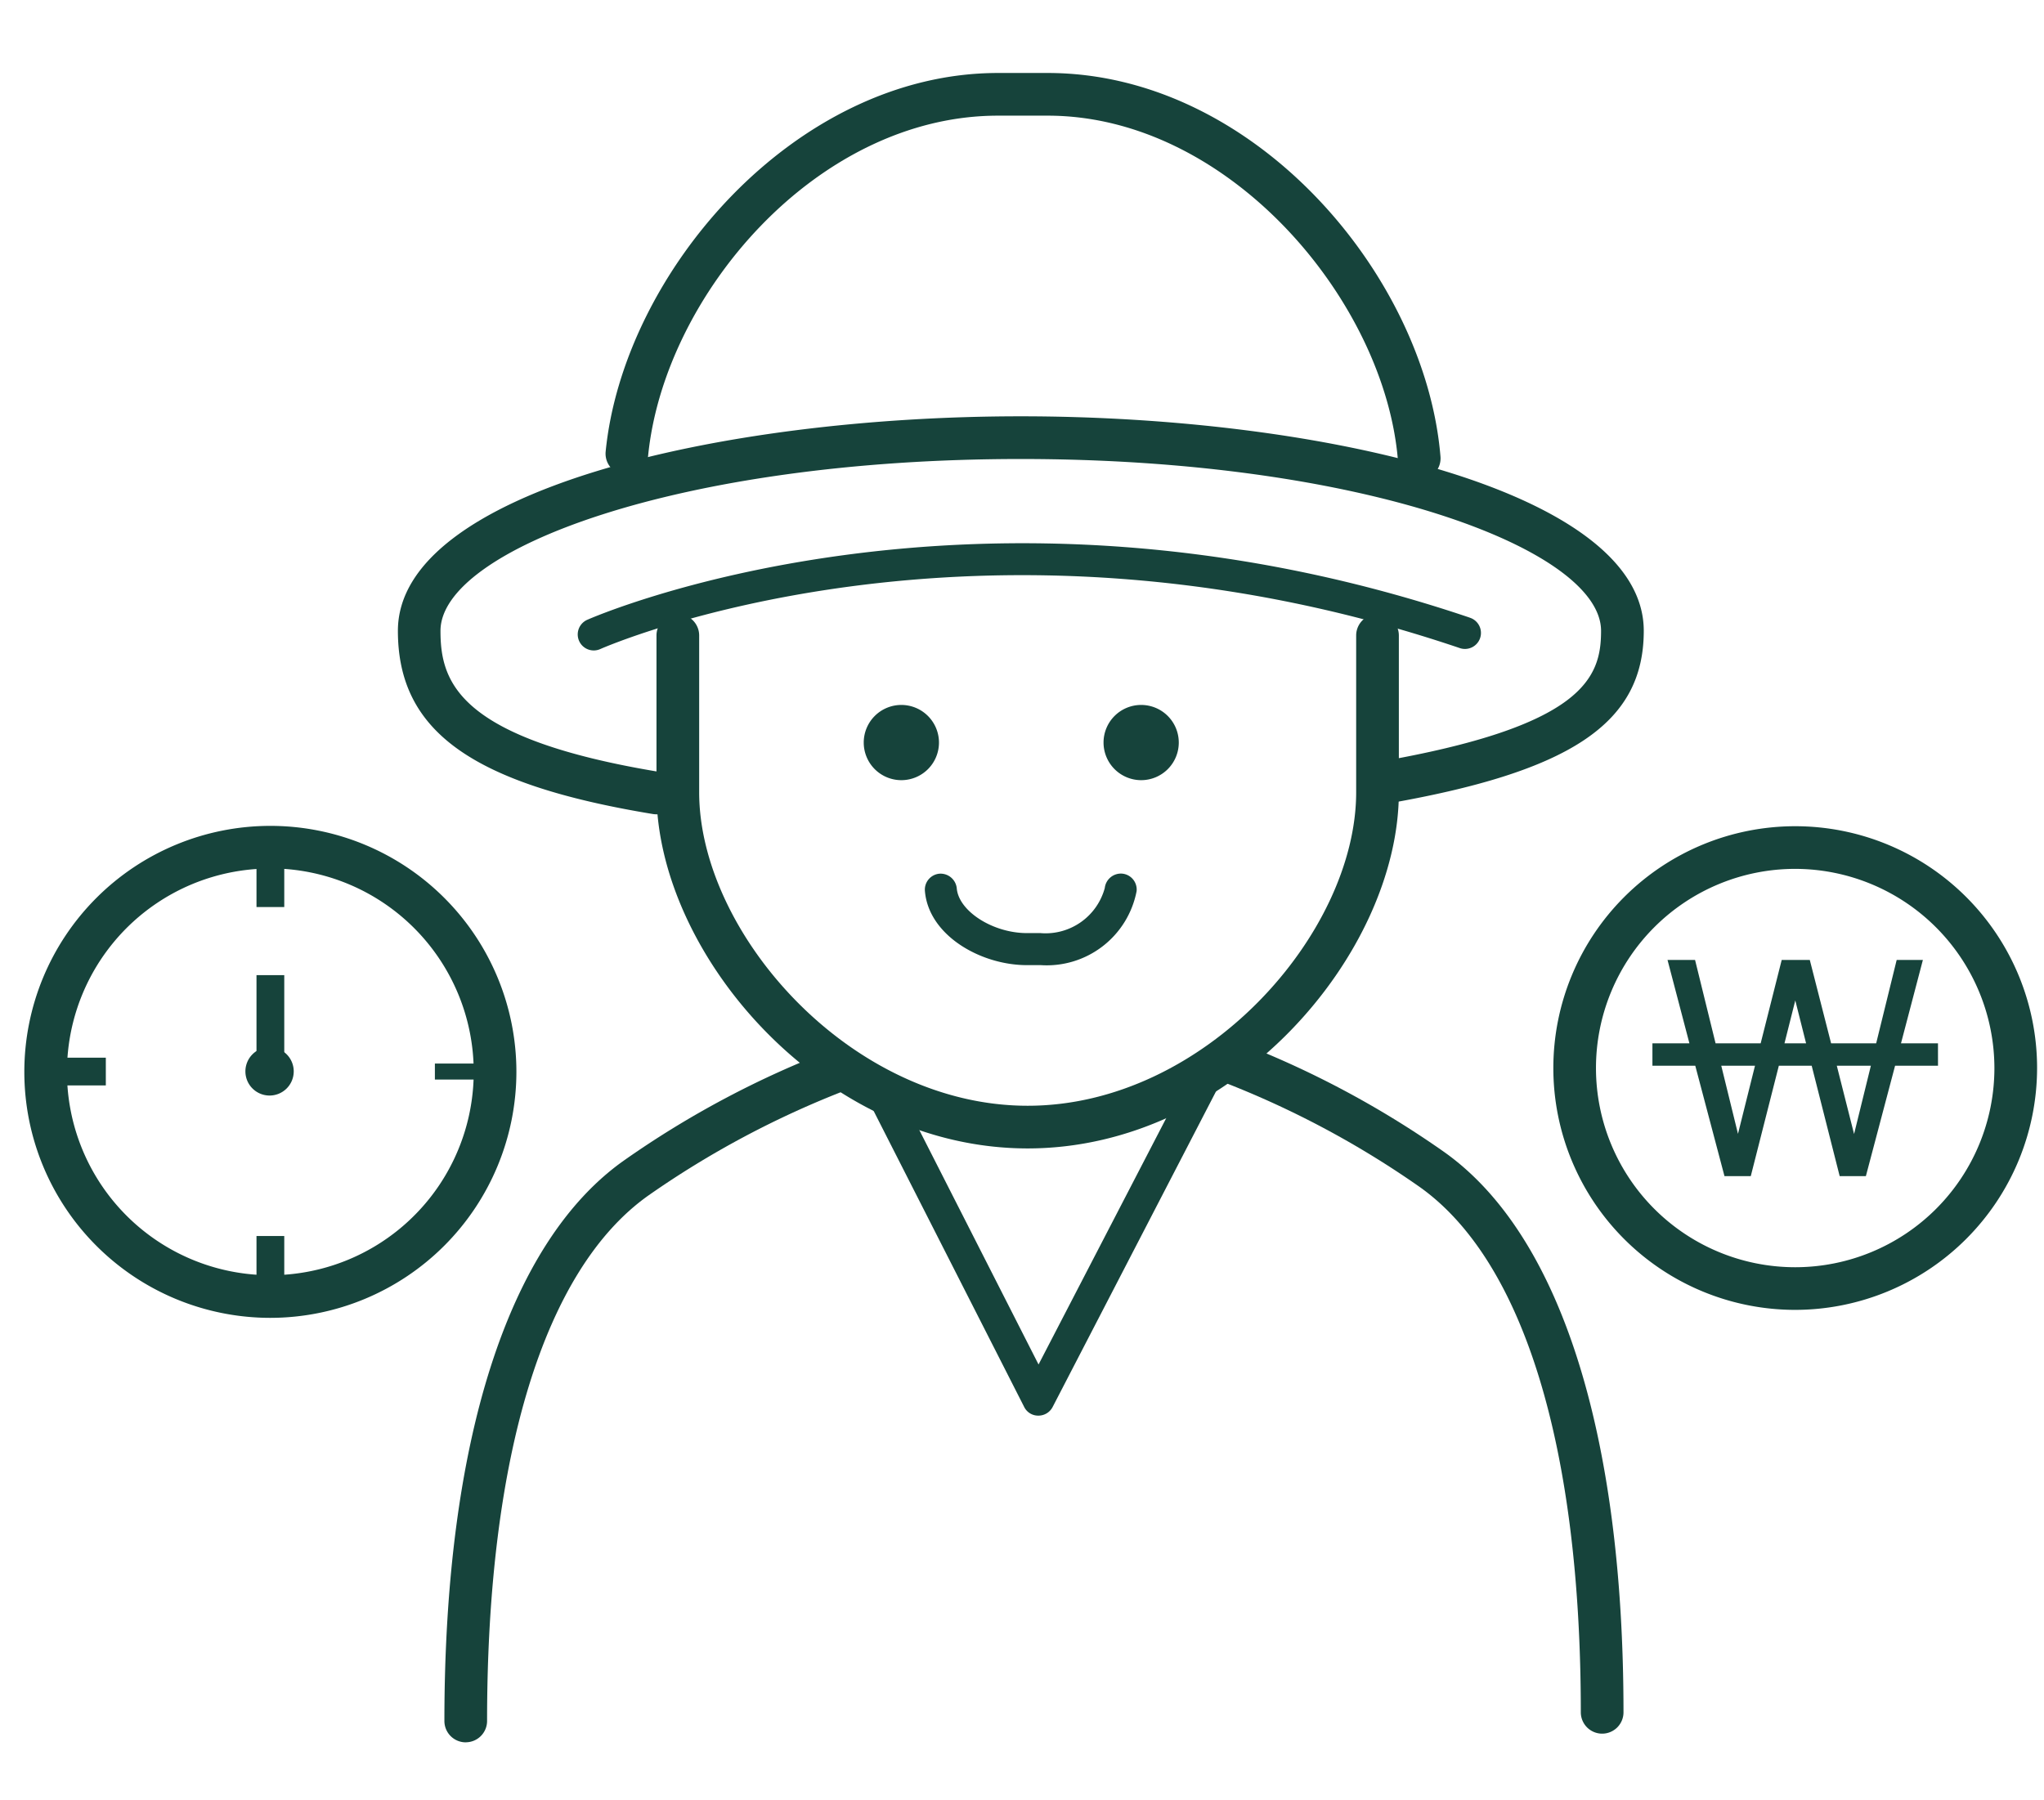 <svg xmlns="http://www.w3.org/2000/svg" xmlns:xlink="http://www.w3.org/1999/xlink" width="84" height="74" viewBox="0 0 84 74"><defs><clipPath id="a"><rect width="82.717" height="68.617" fill="#16433b"/></clipPath></defs><g transform="translate(3395 16964)"><g transform="translate(-3394 -16961)" clip-path="url(#a)"><path d="M10.111,55.516A10.111,10.111,0,1,1,20.222,45.4,10.123,10.123,0,0,1,10.111,55.516m0-18.469A8.358,8.358,0,1,0,18.468,45.4a8.367,8.367,0,0,0-8.357-8.358" transform="translate(0 -4.347)" fill="#16433b"/><rect width="1.141" height="2.46" transform="translate(9.541 31.823)" fill="#16433b"/><rect width="1.141" height="2.46" transform="translate(9.541 47.805)" fill="#16433b"/><rect width="2.46" height="1.14" transform="translate(0.889 40.475)" fill="#16433b"/><rect width="2.46" height="0.658" transform="translate(16.872 40.716)" fill="#16433b"/><path d="M12.347,46.663a.993.993,0,1,1-.993-.993.993.993,0,0,1,.993.993" transform="translate(-1.276 -5.625)" fill="#16433b"/><rect width="1.141" height="4.057" transform="translate(9.541 37.082)" fill="#16433b"/><path d="M88.041,45.927H86.277l-1.2,4.537H84L82.85,45.927H81.5l-1.153,4.537H79.266l-1.2-4.537H76.305v-.921h1.52l-.9-3.428h1.132l.843,3.428h1.853l.865-3.428h1.154l.876,3.428H85.5l.843-3.428H87.42l-.9,3.428h1.52Zm-7.521,0H79.134l.687,2.8Zm2.1-.921-.444-1.763-.444,1.763Zm2.662.921h-1.4l.71,2.807Z" transform="translate(-9.397 -5.121)" fill="#16433b"/><path d="M81.6,55.19a9.94,9.94,0,1,1,9.941-9.94A9.952,9.952,0,0,1,81.6,55.19m0-18.127a8.187,8.187,0,1,0,8.187,8.187A8.2,8.2,0,0,0,81.6,37.063" transform="translate(-8.825 -4.349)" fill="#16433b"/><path d="M53.621,46.518a.66.66,0,0,0-.886.281L46.513,58.806l-6.026-11.85a.657.657,0,1,0-1.172.6l6.606,12.992a.64.64,0,0,0,.587.36.658.658,0,0,0,.584-.355L53.9,47.4a.657.657,0,0,0-.281-.886" transform="translate(-4.833 -5.72)" fill="#16433b"/><path d="M62.589,25.1c-20.4-6.895-36.109.023-36.265.093a.658.658,0,0,0,.541,1.2c.152-.068,15.418-6.768,35.3-.046a.658.658,0,1,0,.421-1.246" transform="translate(-3.194 -2.715)" fill="#16433b"/><path d="M46.976,39.976l-.576,0c-1.4,0-2.806-.9-2.884-1.842a.67.67,0,0,0-.709-.6.658.658,0,0,0-.6.71c.149,1.824,2.289,3.049,4.191,3.049l.575,0a3.76,3.76,0,0,0,3.934-3.042.657.657,0,0,0-.589-.719.667.667,0,0,0-.719.591,2.522,2.522,0,0,1-2.622,1.855" transform="translate(-5.197 -4.622)" fill="#16433b"/><path d="M40.885,29.625a1.546,1.546,0,1,0,1.547,1.546,1.548,1.548,0,0,0-1.547-1.546" transform="translate(-4.844 -3.649)" fill="#16433b"/><path d="M52.127,32.717A1.546,1.546,0,1,0,50.58,31.17a1.548,1.548,0,0,0,1.547,1.547" transform="translate(-6.229 -3.649)" fill="#16433b"/><path d="M44.885,47.33c-8.452,0-15.257-8.01-15.257-14.642V26.246a.877.877,0,1,1,1.754,0v6.442c0,5.8,6.231,12.888,13.5,12.888s13.5-7.087,13.5-12.888V26.246a.877.877,0,1,1,1.754,0v6.442c0,6.632-6.805,14.642-15.258,14.642" transform="translate(-3.649 -3.125)" fill="#16433b"/><path d="M28.131,32.453a.88.88,0,0,1-.143-.011c-7.444-1.227-10.48-3.408-10.48-7.53,0-5.727,13.19-8.818,25.6-8.818s25.6,3.091,25.6,8.818c0,3.807-3,5.806-10.691,7.128a.876.876,0,0,1-.3-1.727c8.523-1.466,9.236-3.471,9.236-5.4,0-3.341-9.794-7.064-23.847-7.064s-23.848,3.723-23.848,7.064c0,2.088.7,4.43,9.01,5.8a.877.877,0,0,1-.141,1.742" transform="translate(-2.156 -1.982)" fill="#16433b"/><path d="M60.676,16.718a.878.878,0,0,1-.873-.8C59.264,9.366,52.858,1.754,45.41,1.754H43.367c-7.445,0-13.732,7.388-14.38,14a.877.877,0,0,1-1.745-.172C27.961,8.224,35.01,0,43.367,0H45.41C53.9,0,60.938,8.326,61.552,15.769a.878.878,0,0,1-.8.946l-.073,0" transform="translate(-3.354 0)" fill="#16433b"/><path d="M20.565,74.246a.877.877,0,0,1-.877-.877c0-11.486,2.617-19.666,7.37-23.033a39.114,39.114,0,0,1,8.614-4.575.877.877,0,0,1,.585,1.653,38.146,38.146,0,0,0-8.184,4.353c-4.276,3.029-6.631,10.7-6.631,21.6a.877.877,0,0,1-.877.877" transform="translate(-2.425 -5.629)" fill="#16433b"/><path d="M71.663,73.839a.877.877,0,0,1-.877-.877c0-10.9-2.355-18.573-6.63-21.6a37.984,37.984,0,0,0-8.185-4.353.877.877,0,0,1,.586-1.653,39.135,39.135,0,0,1,8.614,4.575C69.923,53.3,72.54,61.476,72.54,72.962a.877.877,0,0,1-.877.877" transform="translate(-6.821 -5.579)" fill="#16433b"/></g><rect width="84" height="74" transform="translate(-3395 -16964)" fill="none"/></g></svg>